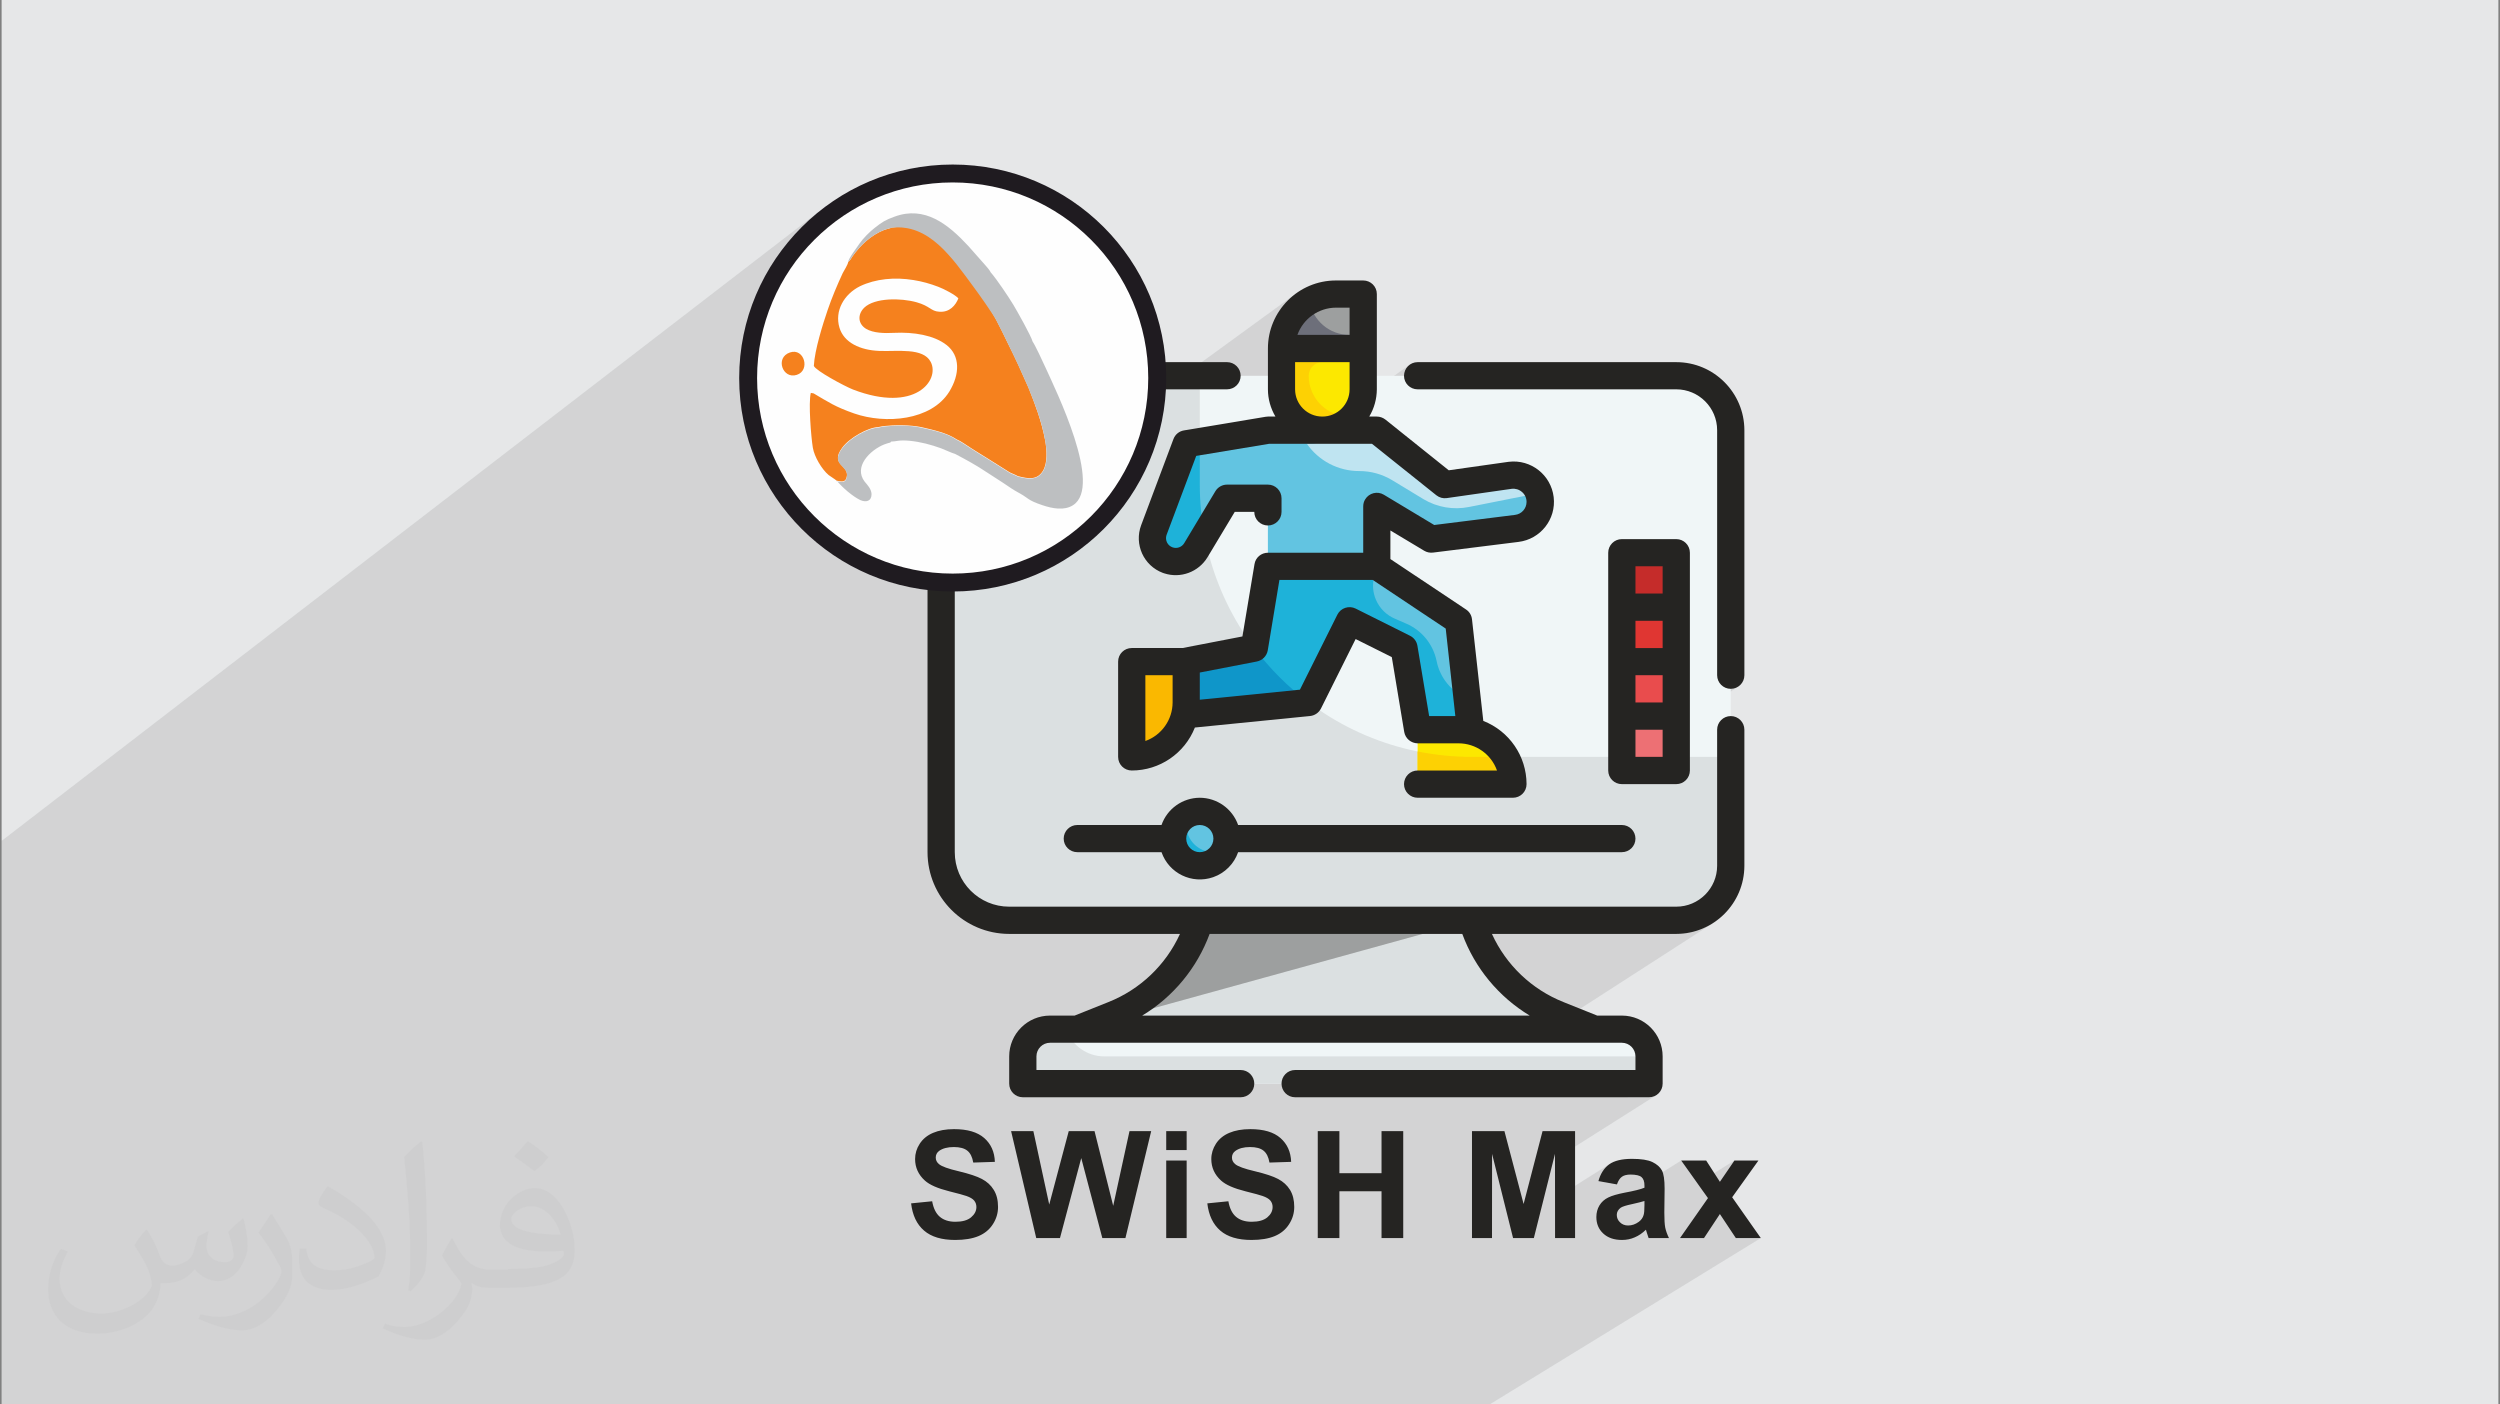 <?xml version="1.0" encoding="UTF-8"?>
<!DOCTYPE svg PUBLIC "-//W3C//DTD SVG 1.1//EN" "http://www.w3.org/Graphics/SVG/1.1/DTD/svg11.dtd">
<!-- Creator: CorelDRAW 2018 (64-Bit) -->
<svg xmlns="http://www.w3.org/2000/svg" xml:space="preserve" width="356px" height="200px" version="1.1" style="shape-rendering:geometricPrecision; text-rendering:geometricPrecision; image-rendering:optimizeQuality; fill-rule:evenodd; clip-rule:evenodd"
viewBox="0 0 356 200"
 xmlns:xlink="http://www.w3.org/1999/xlink"
 sodipodi:role="line"
 xmlns:dc="http://purl.org/dc/elements/1.1/"
 xmlns:cc="http://web.resource.org/cc/"
 xmlns:rdf="http://www.w3.org/1999/02/22-rdf-syntax-ns#"
 xmlns:svg="http://www.w3.org/2000/svg"
 xmlns:sodipodi="http://sodipodi.sourceforge.net/DTD/sodipodi-0.dtd"
 xmlns:inkscape="http://www.inkscape.org/namespaces/inkscape"
 sodipodi:version="0.32"
 inkscape:version="0.45.1"
 sodipodi:docname="ideal_feedback_model.svg"
 inkscape:output_extension="org.inkscape.output.svg.inkscape"
 enable-background="new 0 0 512 512">
 <rect x="0" y="0" width="356" height="200" fill="#808080" stroke="none"/>
 <defs>
  <style type="text/css">
   <![CDATA[
    .fil22 {fill:#BDBFC1}
    .fil0 {fill:#E6E7E8}
    .fil21 {fill:#F5811E}
    .fil19 {fill:#FEFEFE}
    .fil13 {fill:#FAB800;fill-rule:nonzero}
    .fil15 {fill:#ED7074;fill-rule:nonzero}
    .fil16 {fill:#E94C4D;fill-rule:nonzero}
    .fil12 {fill:#FDD103;fill-rule:nonzero}
    .fil7 {fill:#FCE800;fill-rule:nonzero}
    .fil17 {fill:#E03632;fill-rule:nonzero}
    .fil4 {fill:#F0F6F7;fill-rule:nonzero}
    .fil18 {fill:#C52C2A;fill-rule:nonzero}
    .fil5 {fill:#DBE0E1;fill-rule:nonzero}
    .fil8 {fill:#BFE4F1;fill-rule:nonzero}
    .fil6 {fill:#9D9F9F;fill-rule:nonzero}
    .fil9 {fill:#62C4E1;fill-rule:nonzero}
    .fil14 {fill:#6D6F7A;fill-rule:nonzero}
    .fil10 {fill:#1EB2D9;fill-rule:nonzero}
    .fil3 {fill:#252422;fill-rule:nonzero}
    .fil11 {fill:#0F96C9;fill-rule:nonzero}
    .fil20 {fill:#1F1B20;fill-rule:nonzero}
    .fil2 {fill:#373435;fill-opacity:0.031}
    .fil1 {fill:#2B2A29;fill-opacity:0.102}
   ]]>
  </style>
 </defs>
 <g id="Layer_x0020_1">
  <polygon class="fil0" points="0.23,0 355.77,0 355.77,200 0.23,200 "/>
  <polygon class="fil1" points="0.23,186.02 0.23,185.86 0.23,185.79 0.23,185.47 0.23,184.91 0.23,184.52 0.23,183.14 0.23,182.78 0.23,182.32 0.23,182.22 0.23,182.16 0.23,181.76 0.23,181.58 0.23,181.32 0.23,180.34 0.23,180.21 0.23,179.9 0.23,178.1 0.23,176 0.23,175.38 0.23,175.33 0.23,175.12 0.23,173.51 0.23,172.23 0.23,171.41 0.23,168.27 0.23,165.59 0.23,163.01 0.23,162.94 0.23,162.41 0.23,161.91 0.23,161.86 0.23,160.24 0.23,160.17 0.23,159.67 0.23,159.6 0.23,159.24 0.23,159.18 0.23,158.94 0.23,158.89 0.23,158 0.23,157.57 0.23,157.56 0.23,157.5 0.23,157.24 0.23,156.95 0.23,156.91 0.23,156.81 0.23,156.74 0.23,156.74 0.23,156.7 0.23,156.58 0.23,156.38 0.23,155.26 0.23,154.52 0.23,154.19 0.23,153.85 0.23,153.07 0.23,152.97 0.23,152.78 0.23,152.71 0.23,151.35 0.23,150.98 0.23,150.4 0.23,149.66 0.23,147.49 0.23,145.43 0.23,144.73 0.23,144.72 0.23,144.63 0.23,143.93 0.23,143.22 0.23,143.04 0.23,142.7 0.23,141.26 0.23,139.26 0.23,139.05 0.23,139 0.23,137 0.23,136.83 0.23,136.57 0.23,135.41 0.23,135.32 0.23,135.2 0.23,133.61 0.23,133.49 0.23,129.28 0.23,129.17 0.23,129.11 0.23,129.05 0.23,128.97 0.23,128.68 0.23,128.32 0.23,128.3 0.23,127.97 0.23,127.46 0.23,122.97 0.23,122.7 0.23,121.23 0.23,120.03 0.23,119.74 117.47,29.47 116.32,30.37 115.22,31.33 114.17,32.33 113.16,33.39 112.2,34.49 111.3,35.64 110.99,36.08 117.14,31.35 119.38,29.68 121.78,28.22 124.33,26.99 127,26.01 129.79,25.29 132.69,24.85 135.66,24.7 138.64,24.85 141.53,25.29 144.32,26.01 147,26.99 149.55,28.22 151.95,29.68 154.19,31.35 156.26,33.23 158.14,35.3 159.82,37.55 161.28,39.95 162.5,42.49 163.48,45.17 164.2,47.96 164.64,50.85 164.79,53.83 164.71,55.44 165.8,55.44 184.82,41.6 183.39,42.78 182.2,44.21 181.31,45.86 181.04,46.73 185.9,43.2 184.79,44.12 184.64,44.29 183.95,45.12 183.71,45.47 183.14,46.52 183.1,46.61 183.07,46.69 182.7,47.88 182.69,47.92 186.88,44.88 186.2,45.44 185.61,46.1 185.13,46.86 184.75,47.69 192.18,47.69 189.49,49.63 194.12,49.63 191.42,51.57 192.18,51.57 194.12,51.57 192.18,52.96 192.18,55.44 192.1,56.23 191.87,56.95 191.51,57.61 191.04,58.19 190.47,58.66 187.03,61.11 187.13,61.14 187.75,61.2 200.79,51.9 200.5,52.14 200.26,52.42 200.08,52.75 199.97,53.11 199.93,53.51 199.97,53.9 200.08,54.26 200.26,54.59 200.5,54.88 200.79,55.11 201.11,55.29 201.48,55.41 201.87,55.44 238.7,55.44 239.87,55.56 240.96,55.9 241.95,56.44 242.81,57.15 243.52,58.01 244.06,59 244.4,60.09 244.52,61.26 244.52,96.15 244.56,96.54 244.67,96.91 244.85,97.24 245.09,97.52 245.37,97.76 245.7,97.94 246.06,98.05 246.46,98.09 246.85,98.05 247.21,97.94 247.54,97.76 236.76,104.92 236.76,107.78 233.84,109.72 234.16,109.72 245.37,102.3 245.09,102.54 244.85,102.82 244.67,103.15 244.56,103.52 244.52,103.91 244.52,123.29 244.4,124.47 244.06,125.56 243.52,126.55 242.81,127.41 241.95,128.12 237.43,131.05 238.7,131.05 240.26,130.89 241.72,130.44 243.04,129.72 237.99,132.99 238.7,132.99 240.65,132.79 242.47,132.22 244.12,131.33 220.49,146.56 227.07,146.56 224.05,148.49 230.95,148.49 231.34,148.53 231.7,148.65 232.03,148.83 232.32,149.06 232.56,149.35 232.73,149.68 232.85,150.04 232.89,150.43 232.89,152.37 229.84,154.31 234.82,154.31 231.76,156.25 234.82,156.25 235.22,156.21 235.58,156.1 235.91,155.92 221.43,165.08 221.43,170.65 229.15,165.8 228.89,166 228.65,166.24 228.43,166.5 228.22,166.78 228.04,167.1 227.88,167.43 227.74,167.8 227.61,168.19 229.44,168.52 231.08,167.49 231.2,167.43 231.34,167.38 231.48,167.33 231.64,167.3 231.81,167.27 231.99,167.26 232.18,167.26 232.45,167.26 232.71,167.28 232.94,167.31 233.15,167.35 233.33,167.4 233.49,167.46 233.63,167.53 233.75,167.62 233.85,167.72 233.93,167.83 234,167.96 234.06,168.1 234.11,168.26 234.14,168.44 234.15,168.54 239.4,165.26 241.72,168.53 246.98,165.26 244.91,168.29 242.59,169.73 243.21,170.61 239.23,176.3 239.37,176.3 244.91,172.88 247.18,176.3 250.74,176.3 212.11,200 208.64,200 204.22,200 201.02,200 200.88,200 199.35,200 196.52,200 195.82,200 194.54,200 194.28,200 193.84,200 191.55,200 191.13,200 187.68,200 186.3,200 185.9,200 184.74,200 183.81,200 183.52,200 181.88,200 180.58,200 180.23,200 179.22,200 177.69,200 176.95,200 174.76,200 174.76,200 171.98,200 171.65,200 166.19,200 165.66,200 165.02,200 162.73,200 162.42,200 159.41,200 158.4,200 157.97,200 156.39,200 155.07,200 153.56,200 150.55,200 150.35,200 149.25,200 148.75,200 145.36,200 144.28,200 143.8,200 143.44,200 139.1,200 137.57,200 136.37,200 134.91,200 134.25,200 132.33,200 132.21,200 132.11,200 130.92,200 130.5,200 129.49,200 127.78,200 127.68,200 127.64,200 126.4,200 123.83,200 120.61,200 120.54,200 117.46,200 115.78,200 115.28,200 114.73,200 113.67,200 113.05,200 112.78,200 111.64,200 111.43,200 111.26,200 111.1,200 110.86,200 110.6,200 110.38,200 110.05,200 106.91,200 106.17,200 105.21,200 104.99,200 104.68,200 103.15,200 101.99,200 101.88,200 100.87,200 99.28,200 98.06,200 97.85,200 97.58,200 97.55,200 94.91,200 93.61,200 93.57,200 93.14,200 93.08,200 92.24,200 92.23,200 91.34,200 89.79,200 88.71,200 88.71,200 86.97,200 86.95,200 86.82,200 86.58,200 86.04,200 85.68,200 84.31,200 83.39,200 81.71,200 80.85,200 80.39,200 80.07,200 80.05,200 79.89,200 78.67,200 78.21,200 77.63,200 76.8,200 76.51,200 75.78,200 75.22,200 74.04,200 73.87,200 73.6,200 73.53,200 73.09,200 72.81,200 72.53,200 72.14,200 71.34,200 70.96,200 70.51,200 70.3,200 70.18,200 69.25,200 69.24,200 69.19,200 68.87,200 68.83,200 68.41,200 67.87,200 67.8,200 66.22,200 65.96,200 65.81,200 64.68,200 63.58,200 63.12,200 62.81,200 62.49,200 62.17,200 61.12,200 60.62,200 60.52,200 60.31,200 59.43,200 59.32,200 59.31,200 59.22,200 58.21,200 57.68,200 56.3,200 56.13,200 54.74,200 53.43,200 51.71,200 50.53,200 50.39,200 50.35,200 49.79,200 49.38,200 47.58,200 46.65,200 46.64,200 46.15,200 45.32,200 45.3,200 44.7,200 44.42,200 44.03,200 43.53,200 43.52,200 43.52,200 43.4,200 42.99,200 41.92,200 41.32,200 39.45,200 39.39,200 38.39,200 37.8,200 36.38,200 36.37,200 35.73,200 35.56,200 35.08,200 33.89,200 33.73,200 33.37,200 33.22,200 32.13,200 31.42,200 31.3,200 31.14,200 30.81,200 30.6,200 29.96,200 29.77,200 29.54,200 28.75,200 28.75,200 28.6,200 28.39,200 28.11,200 27.9,200 27.71,200 27.39,200 27.31,200 26.88,200 26.83,200 26.78,200 26.4,200 26.29,200 25.29,200 25.24,200 24.93,200 24.24,200 21.76,200 21.54,200 21.45,200 20.75,200 20.61,200 20.17,200 19.75,200 19.63,200 18.79,200 17.72,200 17.71,200 15.26,200 15.06,200 14.15,200 12.44,200 11.42,200 11.17,200 11.15,200 11.03,200 9.29,200 9.05,200 8.17,200 8.01,200 4.39,200 3.85,200 2.54,200 2.46,200 0.66,200 0.23,200 0.23,199.64 0.23,199.55 0.23,199.54 0.23,199.54 0.23,199.3 0.23,199.25 0.23,199.24 0.23,199.15 0.23,199.14 0.23,198.84 0.23,198.19 0.23,197.95 0.23,197.89 0.23,197.42 0.23,197.3 0.23,197.11 0.23,196.64 0.23,196.63 0.23,195.97 0.23,195.95 0.23,195.76 0.23,195.49 0.23,195.48 0.23,195.09 0.23,194.55 0.23,193.55 0.23,193.38 0.23,192.89 0.23,192.81 0.23,192.41 0.23,191.31 0.23,191.12 0.23,190.63 0.23,190.6 0.23,189.57 0.23,189.42 0.23,188.94 0.23,188.61 0.23,187.34 0.23,187.19 0.23,186.97 0.23,186.7 0.23,186.58 "/>
 </g>
 <g id="Layer_x0020_1_0">
  <sodipodi:namedview id="base" pagecolor="#ffffff" bordercolor="#666666" borderopacity="1.0" gridtolerance="10.9" guidetolerance="10" objecttolerance="10" inkscape:pageopacity="0.0" inkscape:pageshadow="2" inkscape:zoom="2.8284272" inkscape:cx="388.67342" inkscape:cy="148.56549" inkscape:document-units="px" inkscape:current-layer="layer1" inkscape:window-width="960" inkscape:window-height="698" inkscape:window-x="251" inkscape:window-y="264" gridspacingx="4px" gridspacingy="4px" gridempspacing="10" showguides="false" showgrid="true" inkscape:grid-points="true"/>
  <path class="fil2" d="M21.06 175.32c0.67,1.06 1.15,2.02 1.54,3.08 0.29,0.67 0.48,1.82 2.01,1.82 0.48,0 1.06,-0.19 1.64,-0.48 0.67,-0.29 1.15,-0.86 1.34,-1.63l0.58 -2.02 1.44 -0.77 0.09 0.1c-0.19,0.77 -0.29,1.44 -0.29,2.02 0,1.72 1.45,2.3 2.6,2.3 0.67,0 1.25,-0.29 1.25,-0.96 0,-0.77 -0.39,-2.21 -0.77,-3.36 0.67,-0.67 1.34,-1.34 2.11,-1.92l0.1 0.1c0.38,1.44 0.57,2.88 0.57,3.84 0,0.96 -0.38,1.92 -0.77,2.59 -0.67,1.34 -1.92,2.4 -3.45,2.4 -1.15,0 -2.4,-0.58 -3.27,-1.63l-0.09 0c-0.87,1.05 -2.12,1.92 -4.13,1.92l-0.67 0c-0.1,1.34 -0.39,2.3 -0.87,3.17 -1.25,2.4 -4.8,4.03 -8.16,4.03 -4.7,0 -7.01,-2.69 -7.01,-6.34 0,-2.21 0.77,-4.32 1.83,-5.76l0.96 0.39c-0.68,1.34 -1.16,2.59 -1.16,3.84 0,3.36 2.79,4.99 5.96,4.99 2.97,0 6.52,-1.92 7.2,-4.03 -0.29,-2.4 -1.15,-3.46 -2.5,-5.67 0.38,-0.77 0.96,-1.44 1.63,-2.21l0.1 0 0.19 0.19 0 0zm54.16 -12.77c0.96,0.58 1.92,1.35 2.88,2.21 -0.58,0.77 -1.16,1.44 -2.02,2.02 -0.96,-0.77 -1.92,-1.44 -2.88,-2.11 0.67,-0.77 1.34,-1.44 1.92,-2.12l0.1 0zm0.47 9.22c-1.63,0 -2.88,1.06 -2.88,1.83 0,1.63 3.17,2.2 7.01,2.2 -0.48,-1.92 -2.11,-4.03 -4.13,-4.03zm-3.55 8.93c2.12,0 3.94,-0.1 5.28,-0.38 1.54,-0.39 2.88,-1.16 2.88,-1.73 0,-0.19 0,-0.29 -0.09,-0.48 -0.87,0.09 -1.83,0.09 -2.79,0.09 -2.78,0 -4.99,-0.67 -5.85,-2.2 -0.2,-0.48 -0.39,-0.96 -0.39,-1.44 0,-1.54 0.68,-3.08 1.83,-4.04 0.96,-0.86 2.01,-1.34 3.17,-1.34 1.92,0 3.55,1.63 4.6,4.03 0.58,1.35 1.06,2.88 1.06,4.9 0,1.34 -0.38,2.4 -1.15,3.26 -1.54,1.44 -4.32,2.02 -8.64,2.02l-1.92 0 0 0 -0.48 0c-1.06,0 -1.83,-0.19 -2.4,-0.67l-0.1 0c0,0.29 0.1,0.48 0.1,0.77 0,0.96 -0.29,2.2 -0.96,3.16 -1.92,2.88 -4.04,4.13 -5.77,4.13 -1.82,0 -4.03,-0.67 -6.04,-1.63l0.38 -0.67c0.67,0.29 1.54,0.48 2.79,0.48 3.26,0 7.48,-3.17 8.06,-6.15 -0.1,-0.28 -0.38,-0.57 -0.67,-0.96 -0.96,-1.15 -1.54,-2.11 -2.11,-3.07 0.48,-0.96 0.96,-1.73 1.34,-2.4l0.19 0c1.35,2.78 2.69,4.42 5.47,4.42l0.49 0 0 0 2.01 0 -0.29 -0.1 0 0zm-14.02 2.98c0.29,-1.35 0.29,-2.79 0.29,-4.13l0 -2.02c0,-3.74 -0.48,-9.22 -0.86,-12.77 0.67,-0.77 1.63,-1.63 2.4,-2.21l0.19 0.1c0.48,4.51 0.67,9.7 0.67,14.5 0,1.25 -0.09,2.49 -0.19,3.36 -0.1,1.15 -0.77,2.01 -2.11,3.36l-0.29 -0.1 -0.1 -0.09 0 0zm-14.49 -5.96c0.09,1.73 0.96,3.17 3.93,3.17 1.92,0 3.46,-0.48 5.28,-1.34 0.29,-0.19 0.48,-0.29 0.48,-0.48 0,-1.15 -0.86,-2.59 -2.3,-3.94 -1.34,-1.25 -3.27,-2.4 -4.9,-3.07 -0.57,-0.29 -0.77,-0.48 -0.77,-0.77 0,-0.48 0.68,-1.63 1.25,-2.3l0.19 0c1.92,1.05 4.13,2.59 5.76,4.22 1.45,1.54 2.41,3.17 2.41,4.9 0,1.25 -0.39,2.49 -1.06,3.65 -2.11,1.05 -4.42,1.92 -6.72,1.92 -2.79,0 -4.61,-1.35 -4.61,-4.32 0,-0.29 0,-0.87 0.1,-1.54l0.96 0 0 -0.1 0 0zm-5 -4.99l1.73 2.79c0.67,1.05 1.25,2.11 1.25,3.93l0 2.31c0,1.82 -1.15,3.74 -3.07,5.76 -1.44,1.34 -2.79,1.92 -4.04,1.92 -1.82,0 -3.84,-0.58 -6.24,-1.63l0.29 -0.68c0.77,0.2 1.63,0.39 2.69,0.39 3.46,0 6.91,-2.5 8.55,-5.57 0.19,-0.39 0.28,-0.67 0.28,-0.86 0,-0.39 -0.19,-0.77 -0.38,-1.06 -0.86,-1.63 -1.82,-3.17 -2.88,-4.51 0.57,-0.87 1.15,-1.73 1.73,-2.6l0.19 0 -0.1 -0.19 0 0z"/>
  <g id="_1573416410736">
   <path class="fil3" d="M129.74 171.36l3 -0.3c0.18,1.01 0.54,1.74 1.09,2.21 0.55,0.47 1.29,0.71 2.22,0.71 0.99,0 1.73,-0.21 2.23,-0.63 0.5,-0.42 0.76,-0.91 0.76,-1.47 0,-0.36 -0.11,-0.66 -0.32,-0.92 -0.21,-0.25 -0.58,-0.47 -1.1,-0.65 -0.36,-0.13 -1.18,-0.35 -2.45,-0.67 -1.64,-0.41 -2.8,-0.92 -3.46,-1.52 -0.93,-0.84 -1.4,-1.86 -1.4,-3.07 0,-0.78 0.22,-1.51 0.66,-2.18 0.44,-0.68 1.07,-1.2 1.9,-1.55 0.82,-0.35 1.82,-0.53 2.98,-0.53 1.91,0 3.34,0.42 4.31,1.27 0.96,0.85 1.46,1.97 1.51,3.39l-3.08 0.1c-0.13,-0.78 -0.41,-1.35 -0.84,-1.69 -0.43,-0.35 -1.08,-0.52 -1.93,-0.52 -0.89,0 -1.59,0.19 -2.09,0.55 -0.32,0.24 -0.48,0.56 -0.48,0.95 0,0.37 0.15,0.67 0.46,0.93 0.38,0.33 1.32,0.67 2.82,1.02 1.49,0.36 2.59,0.72 3.3,1.1 0.72,0.38 1.28,0.89 1.68,1.55 0.41,0.66 0.61,1.46 0.61,2.43 0,0.87 -0.24,1.69 -0.73,2.45 -0.48,0.76 -1.17,1.33 -2.05,1.7 -0.89,0.37 -2,0.55 -3.32,0.55 -1.92,0 -3.4,-0.44 -4.43,-1.33 -1.04,-0.89 -1.65,-2.18 -1.85,-3.88zm17.82 4.94l-3.58 -15.23 3.17 0 2.26 10.46 2.78 -10.46 3.67 0 2.66 10.64 2.32 -10.64 3.09 0 -3.67 15.23 -3.29 0 -3 -11.39 -3.03 11.39 -3.38 0zm18.51 -12.53l0 -2.7 2.91 0 0 2.7 -2.91 0zm0 12.53l0 -11.04 2.91 0 0 11.04 -2.91 0zm5.85 -4.94l3 -0.3c0.18,1.01 0.54,1.74 1.09,2.21 0.55,0.47 1.29,0.71 2.23,0.71 0.98,0 1.73,-0.21 2.23,-0.63 0.5,-0.42 0.75,-0.91 0.75,-1.47 0,-0.36 -0.11,-0.66 -0.32,-0.92 -0.21,-0.25 -0.58,-0.47 -1.1,-0.65 -0.36,-0.13 -1.17,-0.35 -2.45,-0.67 -1.64,-0.41 -2.8,-0.92 -3.46,-1.52 -0.93,-0.84 -1.4,-1.86 -1.4,-3.07 0,-0.78 0.23,-1.51 0.66,-2.18 0.44,-0.68 1.07,-1.2 1.9,-1.55 0.82,-0.35 1.82,-0.53 2.99,-0.53 1.9,0 3.34,0.42 4.3,1.27 0.96,0.85 1.47,1.97 1.52,3.39l-3.09 0.1c-0.13,-0.78 -0.41,-1.35 -0.84,-1.69 -0.43,-0.35 -1.07,-0.52 -1.93,-0.52 -0.89,0 -1.58,0.19 -2.08,0.55 -0.33,0.24 -0.49,0.56 -0.49,0.95 0,0.37 0.15,0.67 0.46,0.93 0.38,0.33 1.32,0.67 2.82,1.02 1.49,0.36 2.59,0.72 3.3,1.1 0.72,0.38 1.28,0.89 1.69,1.55 0.4,0.66 0.6,1.46 0.6,2.43 0,0.87 -0.24,1.69 -0.73,2.45 -0.48,0.76 -1.16,1.33 -2.05,1.7 -0.89,0.37 -1.99,0.55 -3.32,0.55 -1.92,0 -3.4,-0.44 -4.43,-1.33 -1.03,-0.89 -1.65,-2.18 -1.85,-3.88zm15.73 4.94l0 -15.23 3.08 0 0 5.99 6 0 0 -5.99 3.09 0 0 15.23 -3.09 0 0 -6.66 -6 0 0 6.66 -3.08 0zm21.96 0l0 -15.23 4.62 0 2.73 10.38 2.7 -10.38 4.63 0 0 15.23 -2.85 0 -0.01 -11.99 -3.01 11.99 -2.96 0 -2.99 -11.99 -0.01 11.99 -2.85 0zm20.64 -7.64l-2.64 -0.47c0.3,-1.08 0.82,-1.87 1.54,-2.39 0.73,-0.52 1.81,-0.78 3.24,-0.78 1.31,0 2.28,0.15 2.92,0.46 0.63,0.31 1.08,0.7 1.34,1.18 0.26,0.47 0.39,1.34 0.39,2.61l-0.04 3.4c0,0.97 0.04,1.69 0.13,2.15 0.1,0.46 0.27,0.95 0.53,1.48l-2.9 0c-0.07,-0.19 -0.17,-0.48 -0.28,-0.85 -0.04,-0.18 -0.08,-0.29 -0.1,-0.34 -0.5,0.49 -1.03,0.85 -1.6,1.09 -0.56,0.25 -1.17,0.37 -1.81,0.37 -1.13,0 -2.02,-0.31 -2.67,-0.92 -0.66,-0.61 -0.98,-1.4 -0.98,-2.34 0,-0.62 0.15,-1.18 0.44,-1.66 0.3,-0.49 0.72,-0.87 1.26,-1.13 0.53,-0.26 1.3,-0.48 2.31,-0.68 1.37,-0.25 2.31,-0.49 2.84,-0.71l0 -0.3c0,-0.56 -0.14,-0.97 -0.42,-1.21 -0.28,-0.24 -0.8,-0.36 -1.57,-0.36 -0.52,0 -0.93,0.1 -1.22,0.31 -0.29,0.2 -0.53,0.57 -0.71,1.09zm3.92 2.36c-0.37,0.12 -0.97,0.27 -1.78,0.45 -0.81,0.17 -1.34,0.34 -1.59,0.5 -0.38,0.28 -0.57,0.62 -0.57,1.03 0,0.41 0.15,0.77 0.46,1.06 0.3,0.3 0.69,0.45 1.16,0.45 0.53,0 1.03,-0.17 1.51,-0.52 0.35,-0.26 0.58,-0.58 0.69,-0.97 0.08,-0.24 0.12,-0.72 0.12,-1.42l0 -0.58zm5.06 5.28l3.98 -5.69 -3.81 -5.35 3.56 0 1.95 3.03 2.07 -3.03 3.42 0 -3.74 5.23 4.08 5.81 -3.56 0 -2.27 -3.42 -2.26 3.42 -3.42 0z"/>
   <path class="fil4" d="M141.78 53.51l96.92 0c4.29,0 7.76,3.47 7.76,7.75l0 62.03c0,4.29 -3.47,7.76 -7.76,7.76l-94.99 0c-5.35,0 -9.69,-4.34 -9.69,-9.7l0 -60.09c0,-4.28 3.47,-7.75 7.76,-7.75z"/>
   <path class="fil5" d="M246.46 107.78l0 15.51c0,4.29 -3.47,7.76 -7.76,7.76l-94.99 0c-5.35,0 -9.69,-4.34 -9.69,-9.7l0 -60.09c0,-4.28 3.47,-7.75 7.76,-7.75l29.07 0 0 15.5c0,21.41 17.35,38.77 38.75,38.77 0.01,0 0.02,0 0.03,0l36.83 0z"/>
   <path class="fil4" d="M149.53 146.56l81.42 0c2.14,0 3.88,1.73 3.88,3.87l0 3.88 -89.18 0 0 -3.88c0,-2.14 1.74,-3.87 3.88,-3.87z"/>
   <path class="fil5" d="M234.83 150.43l0 3.88 -89.18 0 0 -3.88c0.01,-2.14 1.74,-3.87 3.88,-3.87l2.29 0c0.8,2.33 3,3.88 5.46,3.87l77.55 0z"/>
   <path class="fil5" d="M209.63 131.05l-38.78 0c-1.83,6.12 -6.36,11.07 -12.3,13.45l-5.14 2.06 73.66 0 -5.14 -2.06c-5.94,-2.38 -10.47,-7.33 -12.3,-13.45z"/>
   <path class="fil6" d="M209.63 131.05l-38.78 0c-1.83,6.12 -6.36,11.07 -12.3,13.45l-5.14 2.06 56.22 -15.51z"/>
   <path class="fil7" d="M182.49 49.63l11.63 0 0 5.81c0,3.22 -2.61,5.82 -5.82,5.82 -3.21,0 -5.81,-2.6 -5.81,-5.82l0 -5.81z"/>
   <path class="fil6" d="M190.24 41.87l3.88 0 0 7.76 -11.63 0 0 0c0,-4.28 3.47,-7.76 7.75,-7.76z"/>
   <path class="fil8" d="M214.97 67.7l-9.22 1.31 -9.69 -7.75 -15.51 0 -11.63 1.94 -4.61 12.27c-0.64,1.72 0.24,3.64 1.96,4.29 1.5,0.56 3.19,-0.03 4.02,-1.41l4.44 -7.4 5.82 0 0 9.69 15.51 0 0 -8.52 7.75 4.65 12.17 -1.52c2.09,-0.26 3.57,-2.17 3.31,-4.25 -0.26,-2.09 -2.16,-3.57 -4.25,-3.31 -0.02,0 -0.05,0 -0.07,0.01z"/>
   <path class="fil9" d="M219.1 70.22l-9.9 1.97c-2.22,0.45 -4.53,0.06 -6.48,-1.1l-4.49 -2.72c-1.42,-0.85 -3.04,-1.3 -4.69,-1.29 -2.98,0 -5.77,-1.46 -7.46,-3.91 0.1,0 0.19,0.03 0.28,0.03 1.65,0 3.21,-0.71 4.31,-1.94l-10.12 0 -11.63 1.94 -4.6 12.27c-0.64,1.72 0.23,3.64 1.95,4.29 1.5,0.56 3.19,-0.03 4.02,-1.4l4.44 -7.41 5.82 0 0 9.69 15.51 0 0 -8.52 7.75 4.65 12.17 -1.51c2.09,-0.27 3.57,-2.18 3.31,-4.27 -0.04,-0.26 -0.1,-0.52 -0.19,-0.77l0 0z"/>
   <polygon class="fil9" points="196.06,80.64 180.55,80.64 178.61,92.28 168.58,94.21 166.98,101.97 186.36,100.03 192.18,88.4 199.93,92.28 201.87,103.91 209.63,105.85 207.69,88.4 "/>
   <path class="fil10" d="M195.94 85.42c0.52,1.21 1.48,2.17 2.69,2.68l1.63 0.71c2.22,0.96 3.82,2.94 4.31,5.31 0.47,2.38 2.1,4.38 4.34,5.33l0.72 6.4 -7.76 -1.94 -1.94 -11.63 -7.75 -3.88 -5.82 11.63 -19.38 1.94 1.61 -7.76 10.02 -1.93 1.94 -11.64 15.51 0 -0.39 1.56c-0.27,1.07 -0.17,2.21 0.27,3.22l0 0z"/>
   <path class="fil7" d="M201.87 103.91l5.82 0c4.28,0 7.75,3.47 7.75,7.75l-13.57 0 0 -7.75z"/>
   <path class="fil10" d="M171.55 76.26l-1.26 2.1c-0.95,1.57 -3,2.08 -4.57,1.12 -1,-0.6 -1.61,-1.67 -1.61,-2.83 -0.01,-0.4 0.07,-0.8 0.21,-1.18l4.6 -12.27 1.93 -0.33 0 6.14c0,2.44 0.23,4.87 0.7,7.25z"/>
   <path class="fil11" d="M186.36 100.03l-19.38 1.94 1.61 -7.76 10.02 -1.93c2.2,2.94 4.81,5.55 7.75,7.75z"/>
   <path class="fil12" d="M215.44 111.66l-13.57 0 0 -4.65c2.55,0.51 5.15,0.77 7.76,0.77l4.76 0c0.69,1.18 1.05,2.52 1.05,3.88z"/>
   <path class="fil13" d="M168.92 94.21l0 5.82c0,4.28 -3.48,7.75 -7.76,7.75l0 -13.57 7.76 0 0 0z"/>
   <path class="fil12" d="M186.36 53.51c0,3.21 2.61,5.81 5.82,5.81 0.15,0.01 0.31,0 0.46,-0.04 -1.08,1.27 -2.67,1.99 -4.34,1.98 -3.21,0 -5.81,-2.6 -5.81,-5.82l0 -5.81 11.63 0 0 1.94 -5.82 0c-1.07,0 -1.94,0.87 -1.94,1.94z"/>
   <path class="fil14" d="M194.12 47.69l0 1.94 -11.63 0c0,-2.81 1.52,-5.4 3.97,-6.77 0.47,2.8 2.89,4.84 5.72,4.83l1.94 0z"/>
   <path class="fil9" d="M170.85 115.54c2.15,0 3.88,1.73 3.88,3.88 0,2.14 -1.73,3.87 -3.88,3.87 -2.14,0 -3.87,-1.73 -3.87,-3.87 0,-2.15 1.73,-3.88 3.87,-3.88z"/>
   <path class="fil10" d="M174.38 121.01c-0.87,1.95 -3.16,2.83 -5.12,1.96 -1.95,-0.87 -2.83,-3.16 -1.96,-5.11 0.39,-0.88 1.09,-1.58 1.96,-1.97 -0.23,0.5 -0.35,1.04 -0.34,1.59 0,2.14 1.73,3.87 3.87,3.87 0.55,0.01 1.1,-0.11 1.59,-0.34z"/>
   <polygon class="fil15" points="230.95,109.72 238.7,109.72 238.7,101.97 230.95,101.97 "/>
   <polygon class="fil16" points="230.95,109.72 238.7,109.72 238.7,107.78 230.95,107.78 "/>
   <polygon class="fil16" points="230.95,101.97 238.7,101.97 238.7,94.21 230.95,94.21 "/>
   <polygon class="fil17" points="230.95,94.21 238.7,94.21 238.7,86.46 230.95,86.46 "/>
   <polygon class="fil18" points="230.95,86.46 238.7,86.46 238.7,78.71 230.95,78.71 "/>
   <path class="fil3" d="M217.83 144.62l-55.18 0c4.43,-2.68 7.81,-6.78 9.6,-11.63l35.98 0c1.78,4.85 5.17,8.95 9.6,11.63l0 0zm28.63 -42.65c-1.07,0 -1.94,0.87 -1.94,1.94l0 19.38c0,3.21 -2.61,5.82 -5.82,5.82l-94.99 0c-4.28,0 -7.75,-3.47 -7.75,-7.76l0 -60.09c0,-3.21 2.6,-5.82 5.82,-5.82l32.95 0c1.07,0 1.94,-0.86 1.94,-1.93 0,-1.07 -0.87,-1.94 -1.94,-1.94l-32.95 0c-5.35,0 -9.69,4.34 -9.7,9.69l0 60.09c0.01,6.43 5.21,11.63 11.63,11.64l24.32 0c-2.02,4.43 -5.67,7.91 -10.2,9.71l-4.8 1.92 -3.5 0c-3.21,0 -5.82,2.6 -5.82,5.81l0 3.88c0,1.07 0.87,1.94 1.94,1.94l31.02 0c1.07,0 1.94,-0.87 1.94,-1.94 0,-1.07 -0.87,-1.94 -1.94,-1.94l-29.08 0 0 -1.94c0,-1.07 0.87,-1.94 1.94,-1.94l81.42 0c1.07,0 1.94,0.87 1.94,1.94l0 1.94 -48.47 0c-1.07,0 -1.93,0.87 -1.93,1.94 0,1.07 0.86,1.94 1.93,1.94l50.41 0c1.07,0 1.93,-0.87 1.93,-1.94l0 -3.88c0,-3.21 -2.6,-5.81 -5.81,-5.81l-3.51 0 -4.79 -1.92c-4.53,-1.8 -8.18,-5.28 -10.2,-9.71l26.25 0c5.35,-0.01 9.69,-4.35 9.7,-9.7l0 -19.38c0,-1.07 -0.87,-1.94 -1.94,-1.94z"/>
   <path class="fil3" d="M238.7 51.57l-36.83 0c-1.07,0 -1.94,0.87 -1.94,1.94 0,1.07 0.87,1.93 1.94,1.93l36.83 0c3.21,0 5.82,2.61 5.82,5.82l0 34.89c0,1.07 0.87,1.94 1.94,1.94 1.07,0 1.94,-0.87 1.94,-1.94l0 -34.89c-0.01,-5.35 -4.35,-9.69 -9.7,-9.69z"/>
   <path class="fil3" d="M184.42 55.44l0 -3.87 7.76 0 0 3.87c0,2.15 -1.74,3.88 -3.88,3.88 -2.14,0 -3.88,-1.73 -3.88,-3.88zm5.82 -11.63l1.94 0 0 3.88 -7.43 0c0.83,-2.32 3.03,-3.87 5.49,-3.88zm17 58.16l-3.73 0 -1.67 -10.01c-0.1,-0.62 -0.49,-1.14 -1.04,-1.42l-7.76 -3.88c-0.95,-0.47 -2.12,-0.09 -2.6,0.87 0,0 0,0 0,0l-5.33 10.68 -14.26 1.43 0 -3.87 8.12 -1.57c0.8,-0.16 1.42,-0.79 1.56,-1.59l1.66 -10.03 13.28 0 10.4 6.93 1.37 12.46zm-40.26 -1.94c-0.01,2.46 -1.56,4.66 -3.88,5.49l0 -9.37 3.88 0 0 3.88zm0.12 -37.51l-4.6 12.27c-1.02,2.73 0.36,5.77 3.09,6.79 0.06,0.02 0.12,0.04 0.18,0.06 2.34,0.77 4.9,-0.18 6.18,-2.29l3.88 -6.46 2.78 0c0,1.07 0.87,1.94 1.94,1.94 1.07,0 1.94,-0.87 1.94,-1.94l0 -1.94c0,-1.07 -0.87,-1.94 -1.94,-1.94l-5.82 0c-0.68,0 -1.31,0.36 -1.66,0.94l-4.44 7.4c-0.34,0.56 -1.02,0.81 -1.64,0.6 -0.73,-0.24 -1.12,-1.03 -0.88,-1.76 0.01,-0.02 0.01,-0.03 0.02,-0.05l4.21 -11.22 10.37 -1.72 14.66 0 9.17 7.33c0.42,0.33 0.95,0.48 1.48,0.4l9.23 -1.32c0.53,-0.07 1.07,0.09 1.48,0.45 0.42,0.35 0.65,0.87 0.65,1.41 0,0.94 -0.7,1.74 -1.64,1.85l-11.51 1.44 -7.17 -4.31c-0.91,-0.55 -2.11,-0.26 -2.66,0.66 -0.19,0.3 -0.28,0.65 -0.28,1.01l0 6.59 -13.57 0c-0.95,0 -1.76,0.68 -1.91,1.62l-1.72 10.3 -8.53 1.65 -7.23 0c-1.07,0 -1.94,0.86 -1.94,1.93l0 13.57c0,1.08 0.87,1.94 1.94,1.94 3.97,0 7.53,-2.43 8.99,-6.12l16.41 -1.64c0.66,-0.07 1.24,-0.47 1.54,-1.06l4.94 -9.9 5.15 2.57 1.77 10.66c0.16,0.93 0.97,1.61 1.91,1.62l5.82 0c2.46,0 4.66,1.55 5.48,3.87l-11.3 0c-1.07,0 -1.94,0.87 -1.94,1.94 0,1.07 0.87,1.94 1.94,1.94l13.57 0c1.07,0 1.94,-0.87 1.94,-1.94 -0.01,-3.98 -2.45,-7.55 -6.16,-9l-1.61 -14.47c-0.06,-0.57 -0.37,-1.09 -0.85,-1.4l-10.77 -7.18 0 -4.07 4.82 2.89c0.37,0.22 0.81,0.31 1.24,0.26l12.17 -1.52c3.15,-0.38 5.4,-3.24 5.02,-6.39 -0.38,-3.15 -3.24,-5.4 -6.39,-5.02 -0.05,0 -0.1,0.01 -0.15,0.02l-8.4 1.19 -9.03 -7.23c-0.35,-0.27 -0.78,-0.42 -1.21,-0.42l-1.08 0c0.7,-1.17 1.07,-2.51 1.08,-3.88l0 -13.57c0,-1.07 -0.87,-1.93 -1.94,-1.93l-3.88 0c-5.35,0 -9.69,4.34 -9.69,9.69l0 5.81c0,1.37 0.38,2.71 1.07,3.88l-1.07 0c-0.11,0 -0.22,0.01 -0.32,0.03l-11.63 1.94c-0.69,0.11 -1.26,0.58 -1.5,1.23l0 0z"/>
   <path class="fil3" d="M170.85 121.35c-1.07,0 -1.93,-0.86 -1.93,-1.93 0,-1.07 0.86,-1.94 1.93,-1.94 1.07,0 1.94,0.87 1.94,1.94 0,1.07 -0.87,1.93 -1.94,1.93zm0 -7.75c-2.45,0.01 -4.64,1.56 -5.45,3.88l-11.99 0c-1.07,0 -1.94,0.87 -1.94,1.94 0,1.07 0.87,1.93 1.94,1.93l11.99 0c1.05,3.02 4.34,4.61 7.36,3.56 1.66,-0.58 2.97,-1.89 3.55,-3.56l54.64 0c1.07,0 1.94,-0.86 1.94,-1.93 0,-1.07 -0.87,-1.94 -1.94,-1.94l-54.64 0c-0.82,-2.32 -3,-3.87 -5.46,-3.88z"/>
   <path class="fil3" d="M232.89 80.64l3.87 0 0 3.88 -3.87 0 0 -3.88zm3.87 27.14l-3.87 0 0 -3.87 3.87 0 0 3.87zm0 -15.5l-3.87 0 0 -3.88 3.87 0 0 3.88zm-3.87 3.87l3.87 0 0 3.88 -3.87 0 0 -3.88zm5.81 15.51c1.07,0 1.94,-0.87 1.94,-1.94l0 -31.01c0,-1.07 -0.87,-1.94 -1.94,-1.94l-7.75 0c-1.07,0 -1.94,0.87 -1.94,1.94l0 31.01c0,1.07 0.87,1.94 1.94,1.94l7.75 0z"/>
   <g>
    <path class="fil19" d="M164.79 53.83c0,-16.09 -13.04,-29.13 -29.13,-29.13 -16.08,0 -29.12,13.04 -29.12,29.13 0,16.09 13.04,29.13 29.12,29.13 16.09,0 29.13,-13.04 29.13,-29.13z"/>
    <path class="fil20" d="M163.51 53.83c0,-7.69 -3.11,-14.66 -8.15,-19.69 -5.04,-5.04 -12,-8.16 -19.7,-8.16 -7.69,0 -14.65,3.12 -19.69,8.16 -5.04,5.03 -8.16,12 -8.16,19.69 0,7.69 3.12,14.65 8.16,19.69 5.04,5.04 12,8.16 19.69,8.16 7.7,0 14.66,-3.12 19.7,-8.16 5.04,-5.04 8.15,-12 8.15,-19.69zm-6.35 -21.5c5.5,5.5 8.91,13.1 8.91,21.5 0,8.39 -3.41,16 -8.91,21.5 -5.5,5.5 -13.1,8.9 -21.5,8.9 -8.39,0 -15.99,-3.4 -21.49,-8.9 -5.5,-5.5 -8.91,-13.11 -8.91,-21.5 0,-8.4 3.41,-16 8.91,-21.5 5.5,-5.5 13.1,-8.9 21.49,-8.9 8.4,0 16,3.4 21.5,8.9z"/>
    <g>
     <path class="fil21" d="M126.93 32.44c-0.17,0.07 -0.71,0.18 -1,0.29 -1.89,0.74 -3.39,2.16 -4.54,3.78 -0.1,0.15 -0.14,0.22 -0.28,0.44l-0.33 0.37c-0.03,0.33 -0.6,1.24 -0.78,1.58 -0.75,1.61 -1.57,3.55 -2.14,5.24 -0.68,1.98 -1.86,5.72 -1.97,7.96 0.22,0.66 4.36,2.89 5.58,3.37 8.89,3.41 12.39,-1.36 11.07,-3.92 -1.07,-2.09 -4.75,-1.47 -7.36,-1.58 -2.68,-0.11 -5,-1.17 -5.64,-3.3 -0.72,-2.39 0.64,-4.77 2.92,-5.91 2.22,-1.06 4.94,-1.32 7.62,-0.88 1.21,0.19 2.39,0.52 3.53,0.96 0.79,0.29 2.47,1.17 2.86,1.65 -0.39,0.99 -1.25,2.02 -2.72,1.9 -1.21,-0.07 -1.28,-0.8 -3.24,-1.35 -2.22,-0.62 -5.94,-0.66 -7.44,0.77 -1,0.99 -0.89,2.31 0.25,3.01 1.04,0.62 2.61,0.65 3.97,0.58 2.82,-0.14 5.71,0.33 7.5,1.73 1.97,1.54 1.9,4.18 0.39,6.64 -2.57,4.14 -9.11,4.65 -13.54,3.11 -2.71,-0.95 -3.6,-1.58 -5.78,-2.86l-0.4 -0.07c-0.36,1.43 0.04,6.31 0.29,7.81 0.21,1.28 1.28,3.08 2.25,3.89 0.39,0.29 0.79,0.51 1.14,0.8 0.72,0.15 1.25,0.26 1.43,-0.51 0.43,-1.76 -2.47,-1.69 -0.64,-4.18 1,-1.39 3.68,-2.9 5.14,-2.94l0.68 -0.14c1.68,-0.18 3.86,-0.18 5.43,0.14 1.79,0.41 3.79,0.88 5.01,1.73 0.71,0.29 1.46,0.88 2.18,1.32 0.67,0.44 1.53,0.95 2.18,1.36l3.21 2.02c0.39,0.21 0.79,0.32 1.18,0.55 1.54,0.4 2.75,0.58 3.57,-0.74 0.68,-1.1 0.57,-2.97 0.32,-4.36 -0.53,-2.79 -1.43,-5.14 -2.39,-7.56l-1.43 -3.19c-0.5,-1.1 -1.04,-2.2 -1.54,-3.19 -0.5,-1.03 -1,-2.09 -1.57,-3.16 -0.21,-0.44 -1.64,-2.78 -1.68,-3 -0.25,-0.22 -1.11,-1.58 -1.43,-1.98 -1.11,-1.51 -1.82,-2.42 -3.03,-3.74 -0.26,-0.3 -1.4,-1.4 -1.58,-1.76 -0.92,-0.44 -2.35,-3.34 -7.29,-2.72l0.04 0.04 0 0z"/>
     <path class="fil22" d="M119.14 68.45c0.86,1 2.22,2.2 3.36,2.76 0.82,0.36 1.61,0.18 1.61,-0.85 -0.04,-0.77 -0.61,-1.32 -0.97,-1.76 -1.64,-2.12 0.75,-4.51 2.79,-5.32 0.22,-0.07 0.32,-0.11 0.54,-0.18 0.35,-0.11 0.25,0 0.43,-0.22 0.71,0 1.1,-0.26 2.64,-0.11 1.54,0.15 3.04,0.55 4.47,1.07 0.57,0.21 1.46,0.65 2,0.8 1.68,0.88 3.07,1.65 4.61,2.68 0.75,0.48 1.42,0.92 2.21,1.43 0.65,0.44 1.54,1.06 2.25,1.43 1.43,0.77 1.18,1.03 3.36,1.76 1.39,0.47 3.11,0.81 4.36,0 4.25,-2.71 -2.36,-16.17 -4,-19.77 -0.29,-0.66 -1.43,-3.08 -1.75,-3.52 -0.25,-0.88 -2.18,-4.29 -2.75,-5.25 -0.68,-1.13 -2.43,-3.73 -3.22,-4.61 -0.18,-0.37 -0.5,-0.7 -0.75,-1l-2.46 -2.78c-2.86,-3.08 -6.19,-5.76 -10.51,-4.15 -1.32,0.48 -1.71,0.74 -2.79,1.58 -0.71,0.55 -1.64,1.47 -2.14,2.2 -0.32,0.48 -1.65,2.2 -1.65,2.68l0.32 -0.37c0.15,-0.18 0.19,-0.29 0.29,-0.44 1.15,-1.62 2.68,-3.04 4.54,-3.78 0.29,-0.11 0.86,-0.22 1,-0.29 5.36,-0.66 8.68,4.33 11.61,8.29 0.79,1.06 2.83,3.92 3.36,4.95 0.57,1.06 1.07,2.13 1.58,3.15 0.5,0.99 1,2.1 1.53,3.19l1.43 3.2c0.97,2.42 1.9,4.72 2.4,7.55 0.24,1.39 0.39,3.27 -0.33,4.36 -0.82,1.29 -2.03,1.14 -3.57,0.74 -0.39,-0.22 -0.79,-0.33 -1.18,-0.55l-3.21 -2.02c-0.65,-0.4 -1.51,-0.92 -2.18,-1.36 -0.72,-0.44 -1.47,-1.02 -2.18,-1.32 -1.18,-0.88 -3.22,-1.32 -5.01,-1.72 -1.57,-0.37 -3.78,-0.33 -5.43,-0.15l-0.68 0.15c-1.46,0.04 -4.14,1.54 -5.14,2.94 -1.83,2.49 1.07,2.41 0.64,4.17 -0.18,0.78 -0.71,0.67 -1.43,0.52l0 -0.08 0 0z"/>
     <path class="fil21" d="M112.49 50.19c-2.17,0.74 -1.03,3.85 0.97,3.19 1.97,-0.62 1.07,-3.89 -0.97,-3.19z"/>
    </g>
   </g>
  </g>
 </g>
</svg>
